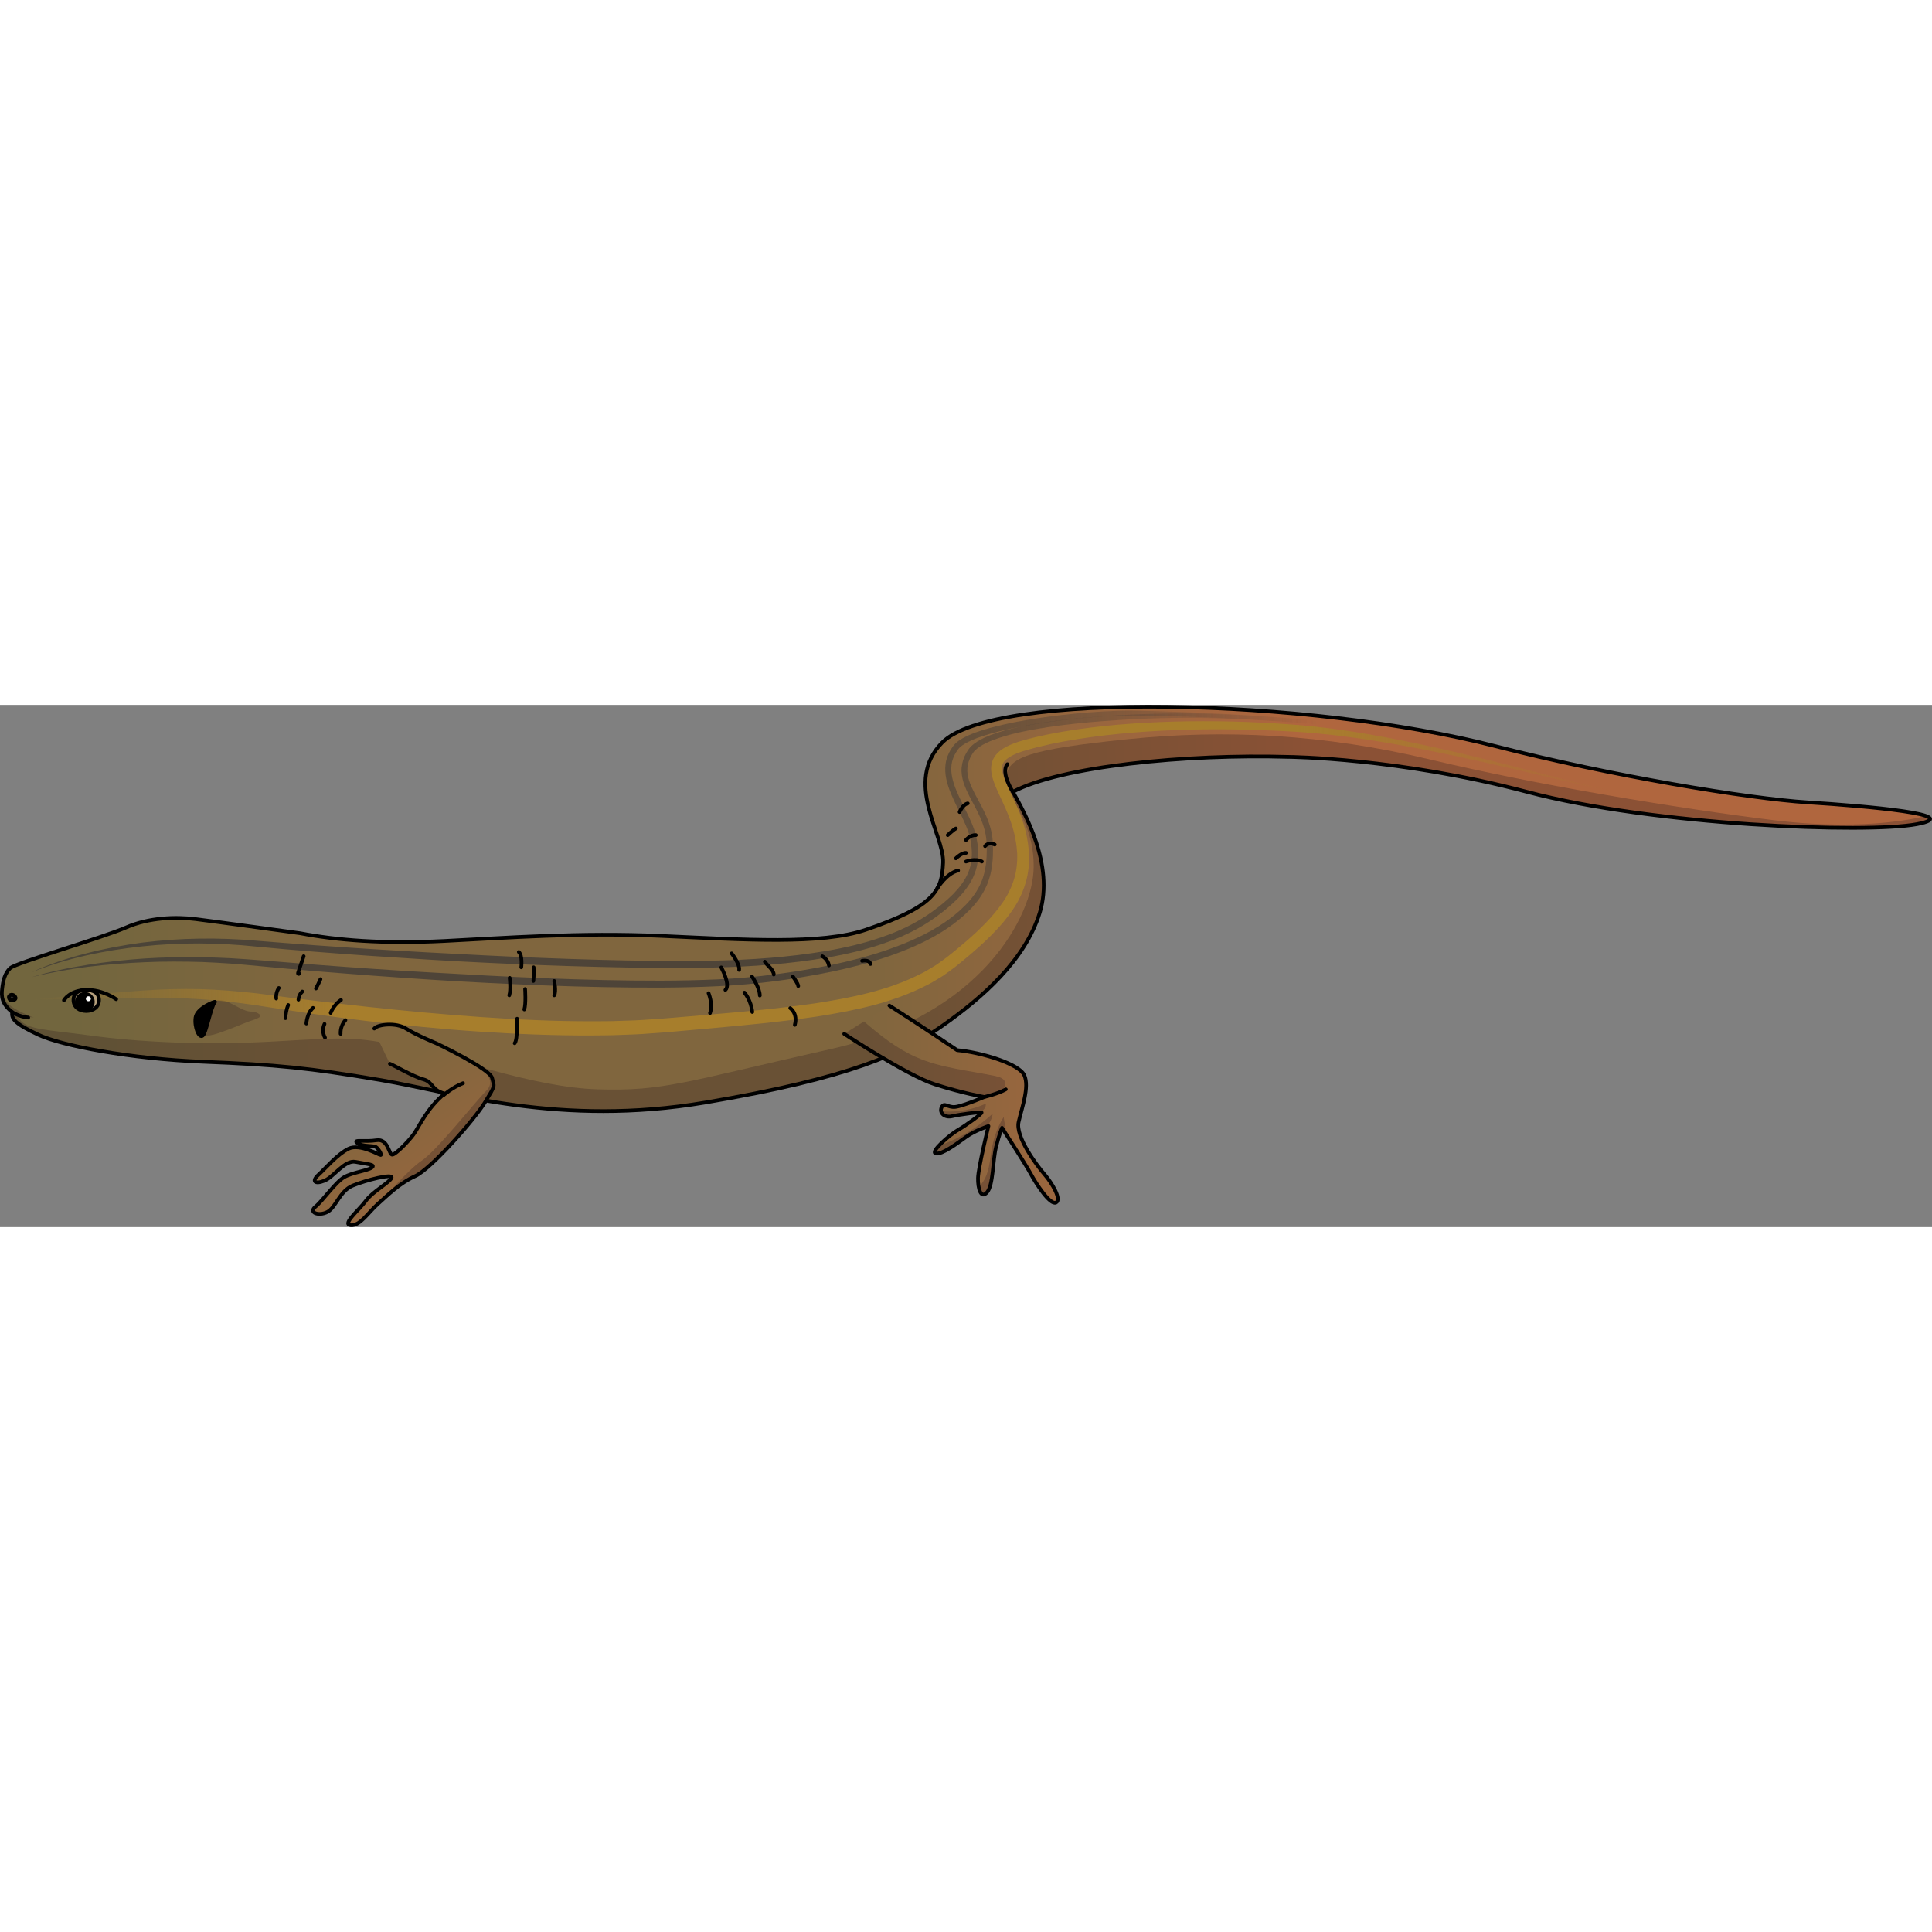<?xml version="1.0" encoding="utf-8"?>
<!-- Created by: Science Figures, www.sciencefigures.org, Generator: Science Figures Editor -->
<svg version="1.1" id="Layer_1" xmlns="http://www.w3.org/2000/svg" xmlns:xlink="http://www.w3.org/1999/xlink" 
	 width="800px" height="800px" viewBox="0 0 524.468 141.755" enable-background="new 0 0 524.468 141.755"
	 xml:space="preserve">
<rect x="0" y="0" width="524.468" height="141.755" fill="#808080" stroke="none"/>
<g>
	<g>
		<linearGradient id="SVGID_1_" gradientUnits="userSpaceOnUse" x1="19.818" y1="55.387" x2="354.551" y2="55.387">
			<stop  offset="0" style="stop-color:#72663E"/>
			<stop  offset="0.197" style="stop-color:#80663E"/>
			<stop  offset="0.655" style="stop-color:#80663E"/>
			<stop  offset="1" style="stop-color:#B0663E"/>
		</linearGradient>
		<path fill="url(#SVGID_1_)" d="M406.037,11.221c-50.748-13.068-136.41-15.111-150.283-0.985
			c-10.544,10.736,0.577,25.003,0.265,32.561s-2.17,11.821-20.974,18.244c-12.035,4.111-33.101,2.7-55.398,1.683
			s-42.465,0.535-59.165,1.37c-16.7,0.835-29.209-0.231-39.02-2.11c0,0-23.076-3.187-28.444-3.845
			c-5.369-0.657-12.6-0.438-18.845,2.301C27.928,63.18,4.309,70.023,2.775,71.447c-1.534,1.424-1.972,3.616-2.191,5.588
			c-0.219,1.972-0.219,4.054,2.739,6.355c-0.329,1.863,0.886,3.25,7.148,6.173c6.263,2.923,24.817,6.518,44.673,7.306
			c19.855,0.789,28.808,1.67,48.43,5.01s48.43,12.734,87.884,6.054c39.454-6.68,53.781-13.385,64.451-20.899
			c10.67-7.514,22.389-17.72,26.356-30.663c3.966-12.943-4.175-27.138-7.306-32.774c12.943-6.889,46.685-10.316,74.955-9.483
			c0,0,29.885,0.276,64.587,9.483s92.252,11.323,105.796,8.784c13.544-2.539-13.572-4.911-29.621-5.925
			S437.094,19.219,406.037,11.221z"/>
		<path opacity="0.3" fill="#351F20" d="M60.025,88.848c2.404-0.839,4.767-1.792,7.119-2.767c0.612-0.254,3.694-1.069,3.536-1.713
			c-0.154-0.627-1.682-1.155-2.327-1.122c-2.932,0.148-6.758-3.917-9.622-3.015c-2.073,0.653-5.219,5.535-4.774,7.777
			C54.529,90.889,58.228,89.475,60.025,88.848z"/>
		<path opacity="0.3" fill="#351F20" d="M522.822,30.145L522.822,30.145c0,0-15.219,4.35-41.052,1.183
			c-25.833-3.167-64.607-9.587-93.5-16.5s-55.808-8.241-82.333-5.5c-26.526,2.741-32.648,4.871-32.741,10.519
			c-0.093,5.648,7.574,11.314,7.407,24.314c-0.167,13-14,40-54.667,49.167c-40.667,9.167-45.833,11.561-63.667,11.031
			c-17.833-0.531-40.333-9.198-53-11.698s-14.5-2.5-34.333-1.333c-19.833,1.167-37.807,0.147-50.487-1.593
			c-12.68-1.74-18.58-1.484-19.55-5.539c0.514,0.19,4.256,0.681,4.256,0.681s-5.394-2.075-6.732-3.594
			c-0.523-0.594-1.238-1.608-1.914-2.623c0.072,1.488,0.653,3.051,2.812,4.73c-0.329,1.863,0.886,3.25,7.148,6.173
			c6.263,2.922,24.818,6.518,44.673,7.306c19.855,0.789,28.808,1.67,48.43,5.01c19.623,3.34,48.43,12.734,87.884,6.054
			c39.454-6.68,53.781-13.385,64.451-20.899c10.67-7.513,22.389-17.72,26.355-30.663c3.966-12.943-4.175-27.138-7.306-32.774
			c12.943-6.889,46.685-10.316,74.955-9.483c0,0,29.885,0.276,64.587,9.483s92.252,11.323,105.796,8.784
			C524.415,31.609,524.769,30.852,522.822,30.145z"/>
		<linearGradient id="SVGID_2_" gradientUnits="userSpaceOnUse" x1="8.604" y1="47.08" x2="439.353" y2="47.08">
			<stop  offset="0" style="stop-color:#A77E2C;stop-opacity:0"/>
			<stop  offset="0.197" style="stop-color:#A77E2C"/>
			<stop  offset="0.797" style="stop-color:#A77E2C"/>
			<stop  offset="1" style="stop-color:#A77E2C;stop-opacity:0"/>
		</linearGradient>
		<path fill="url(#SVGID_2_)" d="M8.604,79.972c10.138-0.947,20.293-1.697,30.451-2.455c5.085-0.353,10.224-0.492,15.355-0.366
			c5.131,0.158,10.251,0.576,15.336,1.153c20.207,2.679,40.328,5.002,60.577,6.411c10.112,0.709,20.24,1.169,30.351,1.162
			c2.527-0.019,5.057,0.004,7.576-0.109c2.522-0.082,5.047-0.14,7.555-0.342c4.542-0.247,9.633-0.766,15.171-1.212
			c10.13-0.866,20.245-1.752,30.235-3.195c9.932-1.53,19.927-3.517,28.71-8.013c1.127-0.505,2.141-1.191,3.201-1.803
			c1.081-0.586,2.028-1.356,3.026-2.056c0.994-0.676,1.967-1.521,2.948-2.301c0.99-0.783,1.928-1.612,2.892-2.418
			c3.8-3.261,7.403-6.753,10.15-10.727c1.39-1.976,2.441-4.121,3.132-6.363c0.687-2.245,0.951-4.602,0.859-6.986l-0.153-1.792
			c-0.046-0.598-0.185-1.194-0.272-1.792c-0.166-1.203-0.486-2.366-0.819-3.536c-0.688-2.334-1.658-4.603-2.714-6.887
			c-0.528-1.144-1.081-2.295-1.607-3.497c-0.52-1.205-1.029-2.463-1.33-3.907c-0.134-0.727-0.236-1.501-0.135-2.335
			c0.093-0.816,0.338-1.685,0.804-2.395c0.905-1.46,2.227-2.293,3.457-2.943c1.256-0.634,2.527-1.091,3.797-1.468
			c1.259-0.346,2.499-0.702,3.758-0.995c2.511-0.596,5.033-1.118,7.565-1.537c10.127-1.714,20.344-2.47,30.553-2.743
			c10.212-0.261,20.426-0.01,30.602,0.721c10.205,0.687,20.309,2.307,30.302,4.281c9.998,1.984,19.907,4.342,29.769,6.849
			l14.78,3.805c4.929,1.25,9.856,2.526,14.866,3.415c-5.032-0.759-9.998-1.91-14.959-3.032l-14.863-3.462
			c-9.903-2.316-19.841-4.479-29.839-6.264c-9.998-1.776-20.059-3.19-30.176-3.675c-10.13-0.547-20.281-0.72-30.408-0.329
			c-10.12,0.389-20.238,1.262-30.159,3.062c-2.481,0.44-4.938,0.98-7.369,1.587c-2.415,0.647-4.89,1.249-6.902,2.311
			c-0.996,0.526-1.875,1.177-2.298,1.913c-0.434,0.715-0.492,1.589-0.266,2.649c0.481,2.118,1.719,4.399,2.797,6.701
			c1.104,2.317,2.174,4.725,2.956,7.266c0.38,1.269,0.747,2.564,0.949,3.88c0.105,0.659,0.26,1.305,0.323,1.975l0.194,2.008
			c0.14,2.697-0.13,5.463-0.902,8.091c-0.775,2.621-1.968,5.117-3.491,7.312c-1.518,2.197-3.202,4.25-5.034,6.108
			c-0.891,0.961-1.853,1.828-2.779,2.744c-0.964,0.86-1.909,1.75-2.889,2.586c-0.984,0.829-1.949,1.689-2.952,2.488
			c-1.007,0.806-1.951,1.638-3.056,2.404c-1.078,0.767-2.115,1.603-3.271,2.241c-1.137,0.667-2.24,1.407-3.434,1.953
			c-4.675,2.415-9.63,4.14-14.633,5.456c-5.012,1.294-10.076,2.234-15.145,3.025c-10.146,1.505-20.309,2.433-30.446,3.34
			c-5.087,0.427-10.093,0.96-15.248,1.277c-2.563,0.216-5.124,0.285-7.686,0.378c-2.563,0.125-5.121,0.112-7.681,0.141
			c-10.237,0.047-20.45-0.379-30.636-1.053c-10.189-0.66-20.34-1.708-30.471-2.873c-10.109-1.19-20.258-2.741-30.247-4.298
			c-10.008-1.482-20.056-2.208-30.204-1.944C28.961,79.759,18.791,79.964,8.604,79.972z"/>
		<path fill="none" stroke="#000000" stroke-linecap="round" stroke-linejoin="round" stroke-miterlimit="10" d="M3.323,83.39
			c0,0,1.808,1.249,4.339,1.487"/>
		<path fill="none" stroke="#000000" stroke-linecap="round" stroke-linejoin="round" stroke-miterlimit="10" d="M406.037,11.221
			c-50.748-13.068-136.41-15.111-150.283-0.985c-10.544,10.736,0.577,25.003,0.265,32.561s-2.17,11.821-20.974,18.244
			c-12.035,4.111-33.101,2.7-55.398,1.683s-42.465,0.535-59.165,1.37c-16.7,0.835-29.209-0.231-39.02-2.11
			c0,0-23.076-3.187-28.444-3.845c-5.369-0.657-12.6-0.438-18.845,2.301C27.928,63.18,4.309,70.023,2.775,71.447
			c-1.534,1.424-1.972,3.616-2.191,5.588c-0.219,1.972-0.219,4.054,2.739,6.355c-0.329,1.863,0.886,3.25,7.148,6.173
			c6.263,2.923,24.817,6.518,44.673,7.306c19.855,0.789,28.808,1.67,48.43,5.01s48.43,12.734,87.884,6.054
			c39.454-6.68,53.781-13.385,64.451-20.899c10.67-7.514,22.389-17.72,26.356-30.663c3.966-12.943-4.175-27.138-7.306-32.774
			c12.943-6.889,46.685-10.316,74.955-9.483c0,0,29.885,0.276,64.587,9.483s92.252,11.323,105.796,8.784
			c13.544-2.539-13.572-4.911-29.621-5.925S437.094,19.219,406.037,11.221z"/>
		<linearGradient id="SVGID_3_" gradientUnits="userSpaceOnUse" x1="234.998" y1="108.388" x2="324.798" y2="108.388">
			<stop  offset="0.013" style="stop-color:#80663E"/>
			<stop  offset="1" style="stop-color:#B0663E"/>
		</linearGradient>
		<path fill="url(#SVGID_3_)" d="M229.173,89.299c0,0,17.046,11.262,24.598,13.692c7.552,2.43,13.451,3.438,13.451,3.438
			s-5.896,2.505-7.944,2.709s-2.974-1.384-3.666,0.103c-0.692,1.487,0.815,2.912,2.856,2.415c2.041-0.497,7.693-1.222,7.992-1.016
			c0.299,0.206-4.303,3.563-6.469,4.798c-2.167,1.235-7.584,5.937-5.958,6.331c1.625,0.395,5.91-2.808,8.211-4.487
			c2.301-1.679,6.081-2.959,6.081-2.959s-2.765,11.3-2.833,14.091c-0.069,2.79,0.751,5.849,2.457,3.893s1.519-8.624,2.443-12.319
			c0.924-3.695,1.616-5.182,1.616-5.182s6.443,9.945,7.836,12.548c1.394,2.602,5.228,8.512,6.821,7.733s-1.028-5.254-3.151-7.689
			c-2.123-2.435-7.917-10.197-7.002-14.185s2.963-9.475,1.553-12.664s-11.916-6.27-18.242-6.826
			c-7.631-5.216-18.39-12.105-18.39-12.105"/>
		<g opacity="0.3">
			<path fill="#351F20" d="M266.677,106.329c1.19-0.19,2.367-0.469,3.511-0.846c1.432-0.472,3.097-1.638,2.651-3.078
				c-0.321-1.037-1.554-1.432-2.617-1.655c-7.199-1.508-14.675-2.153-21.417-5.094c-5.298-2.311-9.872-5.929-14.266-9.72
				l-5.368,3.363c0,0,17.046,11.262,24.598,13.692C259.979,104.988,265.062,106.024,266.677,106.329z"/>
			<path fill="#351F20" d="M267.947,132.307c1.706-1.956,1.519-8.624,2.443-12.319c0.924-3.695,1.616-5.182,1.616-5.182
				s0.583,0.9,1.434,2.226c-0.408-1.711-0.742-3.438-0.981-5.181c-1.498,2.454-2.552,5.179-3.096,8.002
				c-0.719,3.729-0.713,7.966-3.375,10.674c-0.166-0.238-0.315-0.487-0.456-0.739C265.718,132.074,266.522,133.94,267.947,132.307z"
				/>
			<path fill="#351F20" d="M267.993,114.44c0.711-1.081,1.352-2.2,1.472-3.47c-3.969,3.671-8.672,6.546-13.749,8.405
				c-0.269,0.099-0.547,0.187-0.826,0.261c-0.996,1.077-1.526,1.97-0.858,2.132c1.625,0.395,5.91-2.808,8.211-4.487
				C264.137,115.9,267.028,114.79,267.993,114.44z"/>
			<path fill="#351F20" d="M267.585,108.258c-3.402,1.549-7.175,2.278-10.91,2.108c-0.395-0.018-0.841-0.104-1.208-0.273
				c0.088,1.117,1.362,1.962,3,1.562c1.818-0.443,6.491-1.065,7.704-1.05C267.002,110.037,267.755,109.215,267.585,108.258z"/>
		</g>
		<path fill="none" stroke="#000000" stroke-linecap="round" stroke-linejoin="round" stroke-miterlimit="10" d="M229.173,89.299
			c0,0,17.046,11.262,24.598,13.692c7.552,2.43,13.451,3.438,13.451,3.438s-5.896,2.505-7.944,2.709s-2.974-1.384-3.666,0.103
			c-0.692,1.487,0.815,2.912,2.856,2.415c2.041-0.497,7.693-1.222,7.992-1.016c0.299,0.206-4.303,3.563-6.469,4.798
			c-2.167,1.235-7.584,5.937-5.958,6.331c1.625,0.395,5.91-2.808,8.211-4.487c2.301-1.679,6.081-2.959,6.081-2.959
			s-2.765,11.3-2.833,14.091c-0.069,2.79,0.751,5.849,2.457,3.893s1.519-8.624,2.443-12.319c0.924-3.695,1.616-5.182,1.616-5.182
			s6.443,9.945,7.836,12.548c1.394,2.602,5.228,8.512,6.821,7.733s-1.028-5.254-3.151-7.689c-2.123-2.435-7.917-10.197-7.002-14.185
			s2.963-9.475,1.553-12.664s-11.916-6.27-18.242-6.826c-7.631-5.216-18.39-12.105-18.39-12.105"/>
		<path fill="none" stroke="#000000" stroke-linecap="round" stroke-linejoin="round" stroke-miterlimit="10" d="M267.221,106.429
			c0,0,3.645-0.836,5.812-2.071"/>
		<linearGradient id="SVGID_4_" gradientUnits="userSpaceOnUse" x1="98.786" y1="103.508" x2="138.997" y2="163.825">
			<stop  offset="0.013" style="stop-color:#80663E"/>
			<stop  offset="1" style="stop-color:#B0663E"/>
		</linearGradient>
		<path fill="url(#SVGID_4_)" d="M105.844,97.417c0.562,0.124,6.236,3.453,9.047,4.211c2.812,0.758,2.034,2.873,5.829,3.883
			c-4.909,4.044-6.999,9.126-8.478,11.12s-4.735,5.295-5.707,5.462s-1.1-4.413-4.295-3.915c-3.195,0.498-6.576-0.288-5.251,0.735
			c1.325,1.023,4.314,0.676,5.023,1.075c0.709,0.399,1.736,2.19,1.317,2.199c-0.418,0.009-5.67-3.193-8.698-1.712
			s-6.268,5.338-8.173,7.066c-1.905,1.728-1.041,2.68,1.58,1.63c2.621-1.05,5.559-5.737,8.507-5.122
			c2.947,0.615,5.6,0.68,4.369,1.552c-1.231,0.872-5.127,1.26-7.462,2.581c-2.335,1.321-5.869,6.443-7.823,8.033
			c-1.953,1.59,0.866,2.627,3.205,1.445c2.339-1.182,3.329-5.674,6.914-7.17c3.586-1.496,11.067-3.38,10.544-2.11
			c-0.522,1.27-5.196,3.773-6.942,6.194c-1.746,2.421-6.655,6.465-4.138,6.674c2.517,0.208,4.786-3.483,7.372-5.788
			c2.586-2.305,5.842-5.605,10.113-7.539c4.271-1.934,16.036-15.239,18.97-20.065c2.934-4.826,2.535-4.117,1.907-6.611
			c-0.247-0.98-1.568-1.769-2.323-2.307c-1.489-1.06-3.078-1.982-4.671-2.875c-3.187-1.787-6.491-3.319-9.583-5.218
			c-0.54-0.331-1.096-0.635-1.68-0.882c-0.752-0.317-1.544-0.539-2.282-0.888c-1.174-0.555-2.182-1.416-3.36-1.962
			c-2.649-1.23-6.046-0.598-8.074,1.503"/>
		<path opacity="0.3" fill="#351F20" d="M132.085,104.651c-2.979,2.979-13.572,16.386-17.544,19.034
			c-3.972,2.648-10.075,10.068-10.075,10.068l0,0.001c2.247-2.035,4.935-4.34,8.233-5.833c4.271-1.934,16.036-15.239,18.97-20.065
			c2.934-4.826,2.535-4.117,1.907-6.611c-0.184-0.729-1.549-1.831-3.386-3.024h0C130.191,98.219,135.064,101.672,132.085,104.651z"
			/>
		<path fill="none" stroke="#000000" stroke-linecap="round" stroke-linejoin="round" stroke-miterlimit="10" d="M105.844,97.417
			c0.562,0.124,6.236,3.453,9.047,4.211c2.812,0.758,2.034,2.873,5.829,3.883c-4.909,4.044-6.999,9.126-8.478,11.12
			s-4.735,5.295-5.707,5.462s-1.1-4.413-4.295-3.915c-3.195,0.498-6.576-0.288-5.251,0.735c1.325,1.023,4.314,0.676,5.023,1.075
			c0.709,0.399,1.736,2.19,1.317,2.199c-0.418,0.009-5.67-3.193-8.698-1.712s-6.268,5.338-8.173,7.066
			c-1.905,1.728-1.041,2.68,1.58,1.63c2.621-1.05,5.559-5.737,8.507-5.122c2.947,0.615,5.6,0.68,4.369,1.552
			c-1.231,0.872-5.127,1.26-7.462,2.581c-2.335,1.321-5.869,6.443-7.823,8.033c-1.953,1.59,0.866,2.627,3.205,1.445
			c2.339-1.182,3.329-5.674,6.914-7.17c3.586-1.496,11.067-3.38,10.544-2.11c-0.522,1.27-5.196,3.773-6.942,6.194
			c-1.746,2.421-6.655,6.465-4.138,6.674c2.517,0.208,4.786-3.483,7.372-5.788c2.586-2.305,5.842-5.605,10.113-7.539
			c4.271-1.934,16.036-15.239,18.97-20.065c2.934-4.826,2.535-4.117,1.907-6.611c-0.628-2.494-15.051-9.344-15.051-9.344
			s-5.66-2.338-8.332-4.051s-7.69-1.15-8.588,0"/>
		<path fill="#B59F7C" stroke="#000000" stroke-linecap="round" stroke-linejoin="round" stroke-miterlimit="10" d="M26.88,80.088
			c0,1.916-1.553,3.007-3.47,3.007s-3.47-1.091-3.47-3.007c0-1.916,1.553-2.715,3.47-2.715S26.88,78.171,26.88,80.088z"/>
		
			<circle stroke="#000000" stroke-linecap="round" stroke-linejoin="round" stroke-miterlimit="10" cx="23.023" cy="80.609" r="2.184"/>
		<circle fill="#FFFFFF" cx="23.991" cy="79.766" r="0.674"/>
		<path fill="none" stroke="#000000" stroke-linecap="round" stroke-linejoin="round" stroke-miterlimit="10" d="M17.351,80.186
			c0,0,1.508-2.709,6.059-2.814s8.132,2.516,8.132,2.516"/>
		<path stroke="#000000" stroke-linecap="round" stroke-linejoin="round" stroke-miterlimit="10" d="M58.363,80.627
			c0.287-0.307-4.914,1.575-5.283,4.249c-0.369,2.675,0.983,5.746,1.966,4.886C56.029,88.903,57.258,81.811,58.363,80.627z"/>
		<path fill="none" stroke="#000000" stroke-linecap="round" stroke-linejoin="round" stroke-miterlimit="10" d="M274.958,23.597
			c0,0-3.443-5.281-1.483-7.501"/>
		<linearGradient id="SVGID_5_" gradientUnits="userSpaceOnUse" x1="26.104" y1="39.528" x2="357.61" y2="39.528">
			<stop  offset="0" style="stop-color:#393636"/>
			<stop  offset="0.56" style="stop-color:#393636"/>
			<stop  offset="1" style="stop-color:#393636;stop-opacity:0"/>
		</linearGradient>
		<path opacity="0.7" fill="url(#SVGID_5_)" d="M8.604,73.912c4.967-1.537,10.086-2.548,15.222-3.367
			c5.142-0.806,10.323-1.362,15.52-1.714c5.199-0.334,10.411-0.397,15.622-0.342c2.604,0.071,5.21,0.147,7.812,0.286
			c2.596,0.183,5.212,0.321,7.793,0.542c10.349,0.838,20.701,1.662,31.061,2.352c10.36,0.711,20.728,1.266,31.094,1.827
			c10.367,0.543,20.741,0.968,31.114,1.191c10.371,0.215,20.753,0.287,31.093-0.19c10.319-0.467,20.624-1.831,30.743-3.9
			c5.056-1.055,10.063-2.346,14.935-4.013c4.856-1.684,9.635-3.668,13.98-6.352c2.174-1.333,4.224-2.843,6.108-4.551
			c1.876-1.699,3.575-3.588,4.782-5.753c0.614-1.074,1.111-2.212,1.46-3.401c0.372-1.181,0.607-2.41,0.741-3.659
			c0.155-1.245,0.184-2.517,0.19-3.789c-0.003-1.295-0.055-2.509-0.28-3.732c-0.429-2.445-1.413-4.78-2.59-7.054
			c-1.155-2.287-2.546-4.529-3.413-7.138c-0.411-1.303-0.673-2.72-0.54-4.144c0.121-1.421,0.584-2.799,1.275-3.997
			c0.325-0.578,0.747-1.234,1.274-1.735c0.513-0.51,1.074-0.936,1.656-1.303c1.161-0.741,2.389-1.296,3.628-1.781
			c4.985-1.863,10.157-2.771,15.314-3.548c5.166-0.746,10.356-1.237,15.549-1.602c10.382-0.701,20.815-0.962,31.212-0.533
			c20.776,0.686,41.605,2.907,61.797,7.961c20.244,4.665,40.485,9.422,61.047,12.481c-20.592-2.847-40.901-7.399-61.188-11.854
			c-20.216-4.821-40.961-6.829-61.692-7.43c-10.37-0.367-20.738-0.052-31.08,0.704c-5.167,0.392-10.325,0.908-15.438,1.676
			c-5.094,0.793-10.222,1.736-14.974,3.546c-1.175,0.466-2.323,0.998-3.348,1.661c-0.515,0.328-0.99,0.698-1.396,1.106
			c-0.415,0.402-0.697,0.851-1.009,1.402c-0.6,1.055-0.967,2.201-1.061,3.37c-0.104,1.171,0.116,2.362,0.49,3.526
			c0.783,2.334,2.15,4.547,3.353,6.879c1.219,2.322,2.304,4.823,2.791,7.505c0.257,1.332,0.313,2.724,0.318,4.024
			c-0.003,1.323-0.031,2.654-0.193,3.988c-0.14,1.332-0.391,2.668-0.796,3.966c-0.381,1.304-0.927,2.565-1.598,3.745
			c-1.325,2.384-3.15,4.409-5.112,6.194c-1.96,1.787-4.107,3.373-6.358,4.758c-4.5,2.789-9.379,4.819-14.322,6.545
			c-4.957,1.705-10.028,3.021-15.138,4.097c-10.23,2.11-20.586,3.499-31.023,3.994c-10.417,0.501-20.827,0.447-31.226,0.252
			c-10.4-0.204-20.791-0.609-31.174-1.133c-10.385-0.5-20.757-1.207-31.124-1.958c-10.365-0.781-20.729-1.59-31.075-2.607
			c-2.59-0.272-5.16-0.453-7.742-0.684c-2.581-0.186-5.168-0.309-7.754-0.428c-5.175-0.151-10.358-0.186-15.534,0.05
			C29.055,70.279,18.686,71.386,8.604,73.912z"/>
		<linearGradient id="SVGID_6_" gradientUnits="userSpaceOnUse" x1="26.104" y1="37.06" x2="357.61" y2="37.06">
			<stop  offset="0" style="stop-color:#393636"/>
			<stop  offset="0.56" style="stop-color:#393636"/>
			<stop  offset="1" style="stop-color:#393636;stop-opacity:0"/>
		</linearGradient>
		<path opacity="0.7" fill="url(#SVGID_6_)" d="M8.604,72.571c4.691-2.198,9.654-3.781,14.67-5.087
			c5.022-1.302,10.132-2.269,15.281-2.949c10.305-1.298,20.769-1.422,31.119-0.52c20.609,1.719,41.266,2.968,61.926,3.973
			c10.33,0.523,20.664,0.931,31,1.213c10.335,0.271,20.676,0.436,30.997,0.229c10.31-0.203,20.623-0.936,30.767-2.644
			c5.064-0.869,10.078-2.032,14.91-3.698c4.831-1.652,9.471-3.853,13.602-6.817c2.064-1.477,4.054-3.095,5.831-4.874
			c0.872-0.903,1.715-1.833,2.42-2.848c0.729-0.999,1.335-2.072,1.776-3.202c0.934-2.25,1.086-4.741,0.785-7.204
			c-0.165-1.25-0.394-2.436-0.802-3.614c-0.398-1.179-0.904-2.34-1.444-3.496c-1.079-2.315-2.331-4.597-3.33-7.055
			c-0.988-2.433-1.795-5.148-1.416-7.973c0.185-1.397,0.708-2.749,1.445-3.93c0.375-0.587,0.754-1.147,1.316-1.689
			c0.539-0.507,1.124-0.891,1.715-1.239c2.382-1.346,4.898-2.128,7.414-2.847c5.048-1.384,10.178-2.273,15.321-3.002
			c5.146-0.712,10.315-1.225,15.502-1.524c2.594-0.146,5.192-0.238,7.799-0.222c2.604,0.036,5.182,0.108,7.774,0.179
			c5.177,0.151,10.352,0.351,15.524,0.618c10.343,0.537,20.682,1.263,30.978,2.462c5.146,0.603,10.284,1.307,15.385,2.247
			c5.112,0.911,10.145,2.14,15.189,3.281c20.173,4.609,40.373,9.179,60.85,12.249c-20.507-2.856-40.77-7.218-60.991-11.616
			c-5.061-1.089-10.101-2.264-15.188-3.115c-5.087-0.882-10.216-1.53-15.353-2.077c-10.275-1.112-20.597-1.793-30.925-2.262
			c-5.164-0.236-10.332-0.405-15.501-0.525l-7.746-0.133c-2.567-0.001-5.142,0.105-7.714,0.265
			c-5.143,0.327-10.278,0.867-15.379,1.604c-5.095,0.752-10.18,1.667-15.108,3.051c-2.444,0.709-4.906,1.511-7.03,2.733
			c-0.52,0.31-1.02,0.649-1.421,1.033c-0.371,0.355-0.733,0.873-1.045,1.376c-0.623,1.015-1.047,2.132-1.196,3.304
			c-0.31,2.356,0.388,4.801,1.352,7.118c0.968,2.332,2.202,4.6,3.318,6.969c0.557,1.186,1.09,2.4,1.523,3.672
			c0.445,1.27,0.714,2.633,0.886,3.947c0.336,2.652,0.177,5.499-0.879,8.053c-0.497,1.28-1.176,2.479-1.968,3.571
			c-0.771,1.113-1.671,2.108-2.593,3.066c-1.878,1.885-3.916,3.546-6.054,5.082c-4.282,3.083-9.091,5.371-14.038,7.072
			c-4.952,1.717-10.053,2.906-15.183,3.797c-10.271,1.748-20.659,2.501-31.035,2.727c-10.373,0.228-20.734,0.082-31.089-0.17
			c-10.355-0.263-20.704-0.652-31.047-1.155c-10.344-0.484-20.678-1.151-31.008-1.852c-10.328-0.736-20.656-1.498-30.965-2.514
			c-10.249-1.087-20.6-1.158-30.857-0.061C28.433,66.63,18.213,68.713,8.604,72.571z"/>
	</g>
	<path fill="none" stroke="#000000" stroke-linecap="round" stroke-linejoin="round" stroke-miterlimit="10" d="M120.292,106.03
		c0,0,2.427-2.184,5.406-3.343"/>
	<path fill="#2A2727" stroke="#000000" stroke-linecap="round" stroke-linejoin="round" stroke-miterlimit="10" d="M3.202,80.229
		c-0.589,0.06-1.121-0.979-0.562-1.362s1.194-0.143,1.51,0.413C4.466,79.836,3.925,80.156,3.202,80.229z"/>
	<g>
		<path fill="none" stroke="#000000" stroke-linecap="round" stroke-linejoin="round" stroke-miterlimit="10" d="M192.345,78.25
			c0,0,1.269,2.98,0.401,5.388"/>
		<path fill="none" stroke="#000000" stroke-linecap="round" stroke-linejoin="round" stroke-miterlimit="10" d="M195.794,71.259
			c0,0,2.63,4.769,1.124,6.112"/>
		<path fill="none" stroke="#000000" stroke-linecap="round" stroke-linejoin="round" stroke-miterlimit="10" d="M198.614,67.461
			c0,0,2.262,2.868,2.03,4.477"/>
		<path fill="none" stroke="#000000" stroke-linecap="round" stroke-linejoin="round" stroke-miterlimit="10" d="M204.142,73.754
			c0,0,2.096,2.971,2.122,5.138"/>
		<path fill="none" stroke="#000000" stroke-linecap="round" stroke-linejoin="round" stroke-miterlimit="10" d="M202.091,78.095
			c0,0,1.785,2.026,2.129,5.266"/>
		<path fill="none" stroke="#000000" stroke-linecap="round" stroke-linejoin="round" stroke-miterlimit="10" d="M214.522,82.315
			c0,0,2.083,1.383,1.245,4.541"/>
	</g>
	<g>
		<path fill="none" stroke="#000000" stroke-linecap="round" stroke-linejoin="round" stroke-miterlimit="10" d="M140.367,85.186
			c0,0,0.163,5.832-0.653,6.648"/>
		<path fill="none" stroke="#000000" stroke-linecap="round" stroke-linejoin="round" stroke-miterlimit="10" d="M142.544,77.127
			c0,0,0.272,4.052-0.218,5.543"/>
		<path fill="none" stroke="#000000" stroke-linecap="round" stroke-linejoin="round" stroke-miterlimit="10" d="M138.354,74.095
			c0,0,0.381,3.177-0.109,4.745"/>
		<path fill="none" stroke="#000000" stroke-linecap="round" stroke-linejoin="round" stroke-miterlimit="10" d="M144.868,71.233
			c0,0,0.099,1.991-0.079,3.706"/>
		<path fill="none" stroke="#000000" stroke-linecap="round" stroke-linejoin="round" stroke-miterlimit="10" d="M141.509,71.233
			c0,0,0.393-3.2-0.674-4.154"/>
	</g>
	<path fill="none" stroke="#000000" stroke-linecap="round" stroke-linejoin="round" stroke-miterlimit="10" d="M254.45,49.773
		c0,0,2.445-4.065,5.644-4.806"/>
	<path fill="none" stroke="#000000" stroke-linecap="round" stroke-linejoin="round" stroke-miterlimit="10" d="M262.234,42.526
		c0,0,2.568-0.959,4.311,0"/>
	<path fill="none" stroke="#000000" stroke-linecap="round" stroke-linejoin="round" stroke-miterlimit="10" d="M259.484,41.655
		c0,0,1.576-1.569,2.749-1.482"/>
	<path fill="none" stroke="#000000" stroke-linecap="round" stroke-linejoin="round" stroke-miterlimit="10" d="M267.416,38.343
		c0,0,0.784-1.22,2.615-0.436"/>
	<path fill="none" stroke="#000000" stroke-linecap="round" stroke-linejoin="round" stroke-miterlimit="10" d="M262.234,36.686
		c0,0,1.12-1.447,2.672-1.334"/>
	<path fill="none" stroke="#000000" stroke-linecap="round" stroke-linejoin="round" stroke-miterlimit="10" d="M257.273,35.347
		c0,0,1.515-1.449,2.212-1.798"/>
	<path fill="none" stroke="#000000" stroke-linecap="round" stroke-linejoin="round" stroke-miterlimit="10" d="M260.496,29.076
		c0,0,0.86-2.081,2.214-2.327"/>
	<path fill="none" stroke="#000000" stroke-linecap="round" stroke-linejoin="round" stroke-miterlimit="10" d="M207.621,69.699
		c0.478,0.895,2.414,2.167,2.427,3.492"/>
	<path fill="none" stroke="#000000" stroke-linecap="round" stroke-linejoin="round" stroke-miterlimit="10" d="M215.244,73.754
		c0,0,1.356,1.762,1.443,2.569"/>
	<path fill="none" stroke="#000000" stroke-linecap="round" stroke-linejoin="round" stroke-miterlimit="10" d="M223.224,68.24
		c0,0,1.498,0.708,1.806,2.49"/>
	<path fill="none" stroke="#000000" stroke-linecap="round" stroke-linejoin="round" stroke-miterlimit="10" d="M234.032,69.485
		c0,0,1.918-0.46,2.266,0.847"/>
	<path fill="none" stroke="#000000" stroke-linecap="round" stroke-linejoin="round" stroke-miterlimit="10" d="M150.441,74.939
		c0,0,0.61,2.82,0,3.901"/>
	<path fill="none" stroke="#000000" stroke-linecap="round" stroke-linejoin="round" stroke-miterlimit="10" d="M83.163,86.488
		c0,0,0.2-2.884,1.813-4.238"/>
	<path fill="none" stroke="#000000" stroke-linecap="round" stroke-linejoin="round" stroke-miterlimit="10" d="M89.764,83.599
		c0.568-1.404,1.554-2.637,2.801-3.498"/>
	<path fill="none" stroke="#000000" stroke-linecap="round" stroke-linejoin="round" stroke-miterlimit="10" d="M81.014,80.014
		c0.047-0.835,0.432-1.645,1.048-2.209"/>
	<path fill="none" stroke="#000000" stroke-linecap="round" stroke-linejoin="round" stroke-miterlimit="10" d="M77.487,85.037
		c0.053-1.223,0.306-2.438,0.747-3.58"/>
	<path fill="none" stroke="#000000" stroke-linecap="round" stroke-linejoin="round" stroke-miterlimit="10" d="M74.999,79.704
		c-0.112-0.995,0.137-2.027,0.69-2.862"/>
	<path fill="none" stroke="#000000" stroke-linecap="round" stroke-linejoin="round" stroke-miterlimit="10" d="M85.768,76.979
		c0.442-0.828,0.853-1.672,1.234-2.53"/>
	<path fill="none" stroke="#000000" stroke-linecap="round" stroke-linejoin="round" stroke-miterlimit="10" d="M93.767,85.579
		c-0.898,1.003-1.377,2.369-1.303,3.713"/>
	<path fill="none" stroke="#000000" stroke-linecap="round" stroke-linejoin="round" stroke-miterlimit="10" d="M88.094,86.605
		c-0.558,1.165-0.507,2.602,0.132,3.725"/>
	<path fill="none" stroke="#000000" stroke-linecap="round" stroke-linejoin="round" stroke-miterlimit="10" d="M81.197,72.91
		c0.05,0.119-0.173,0.188-0.25,0.085c-0.077-0.103-0.039-0.248,0.002-0.37c0.496-1.468,0.992-2.936,1.488-4.403"/>
</g>
</svg>
